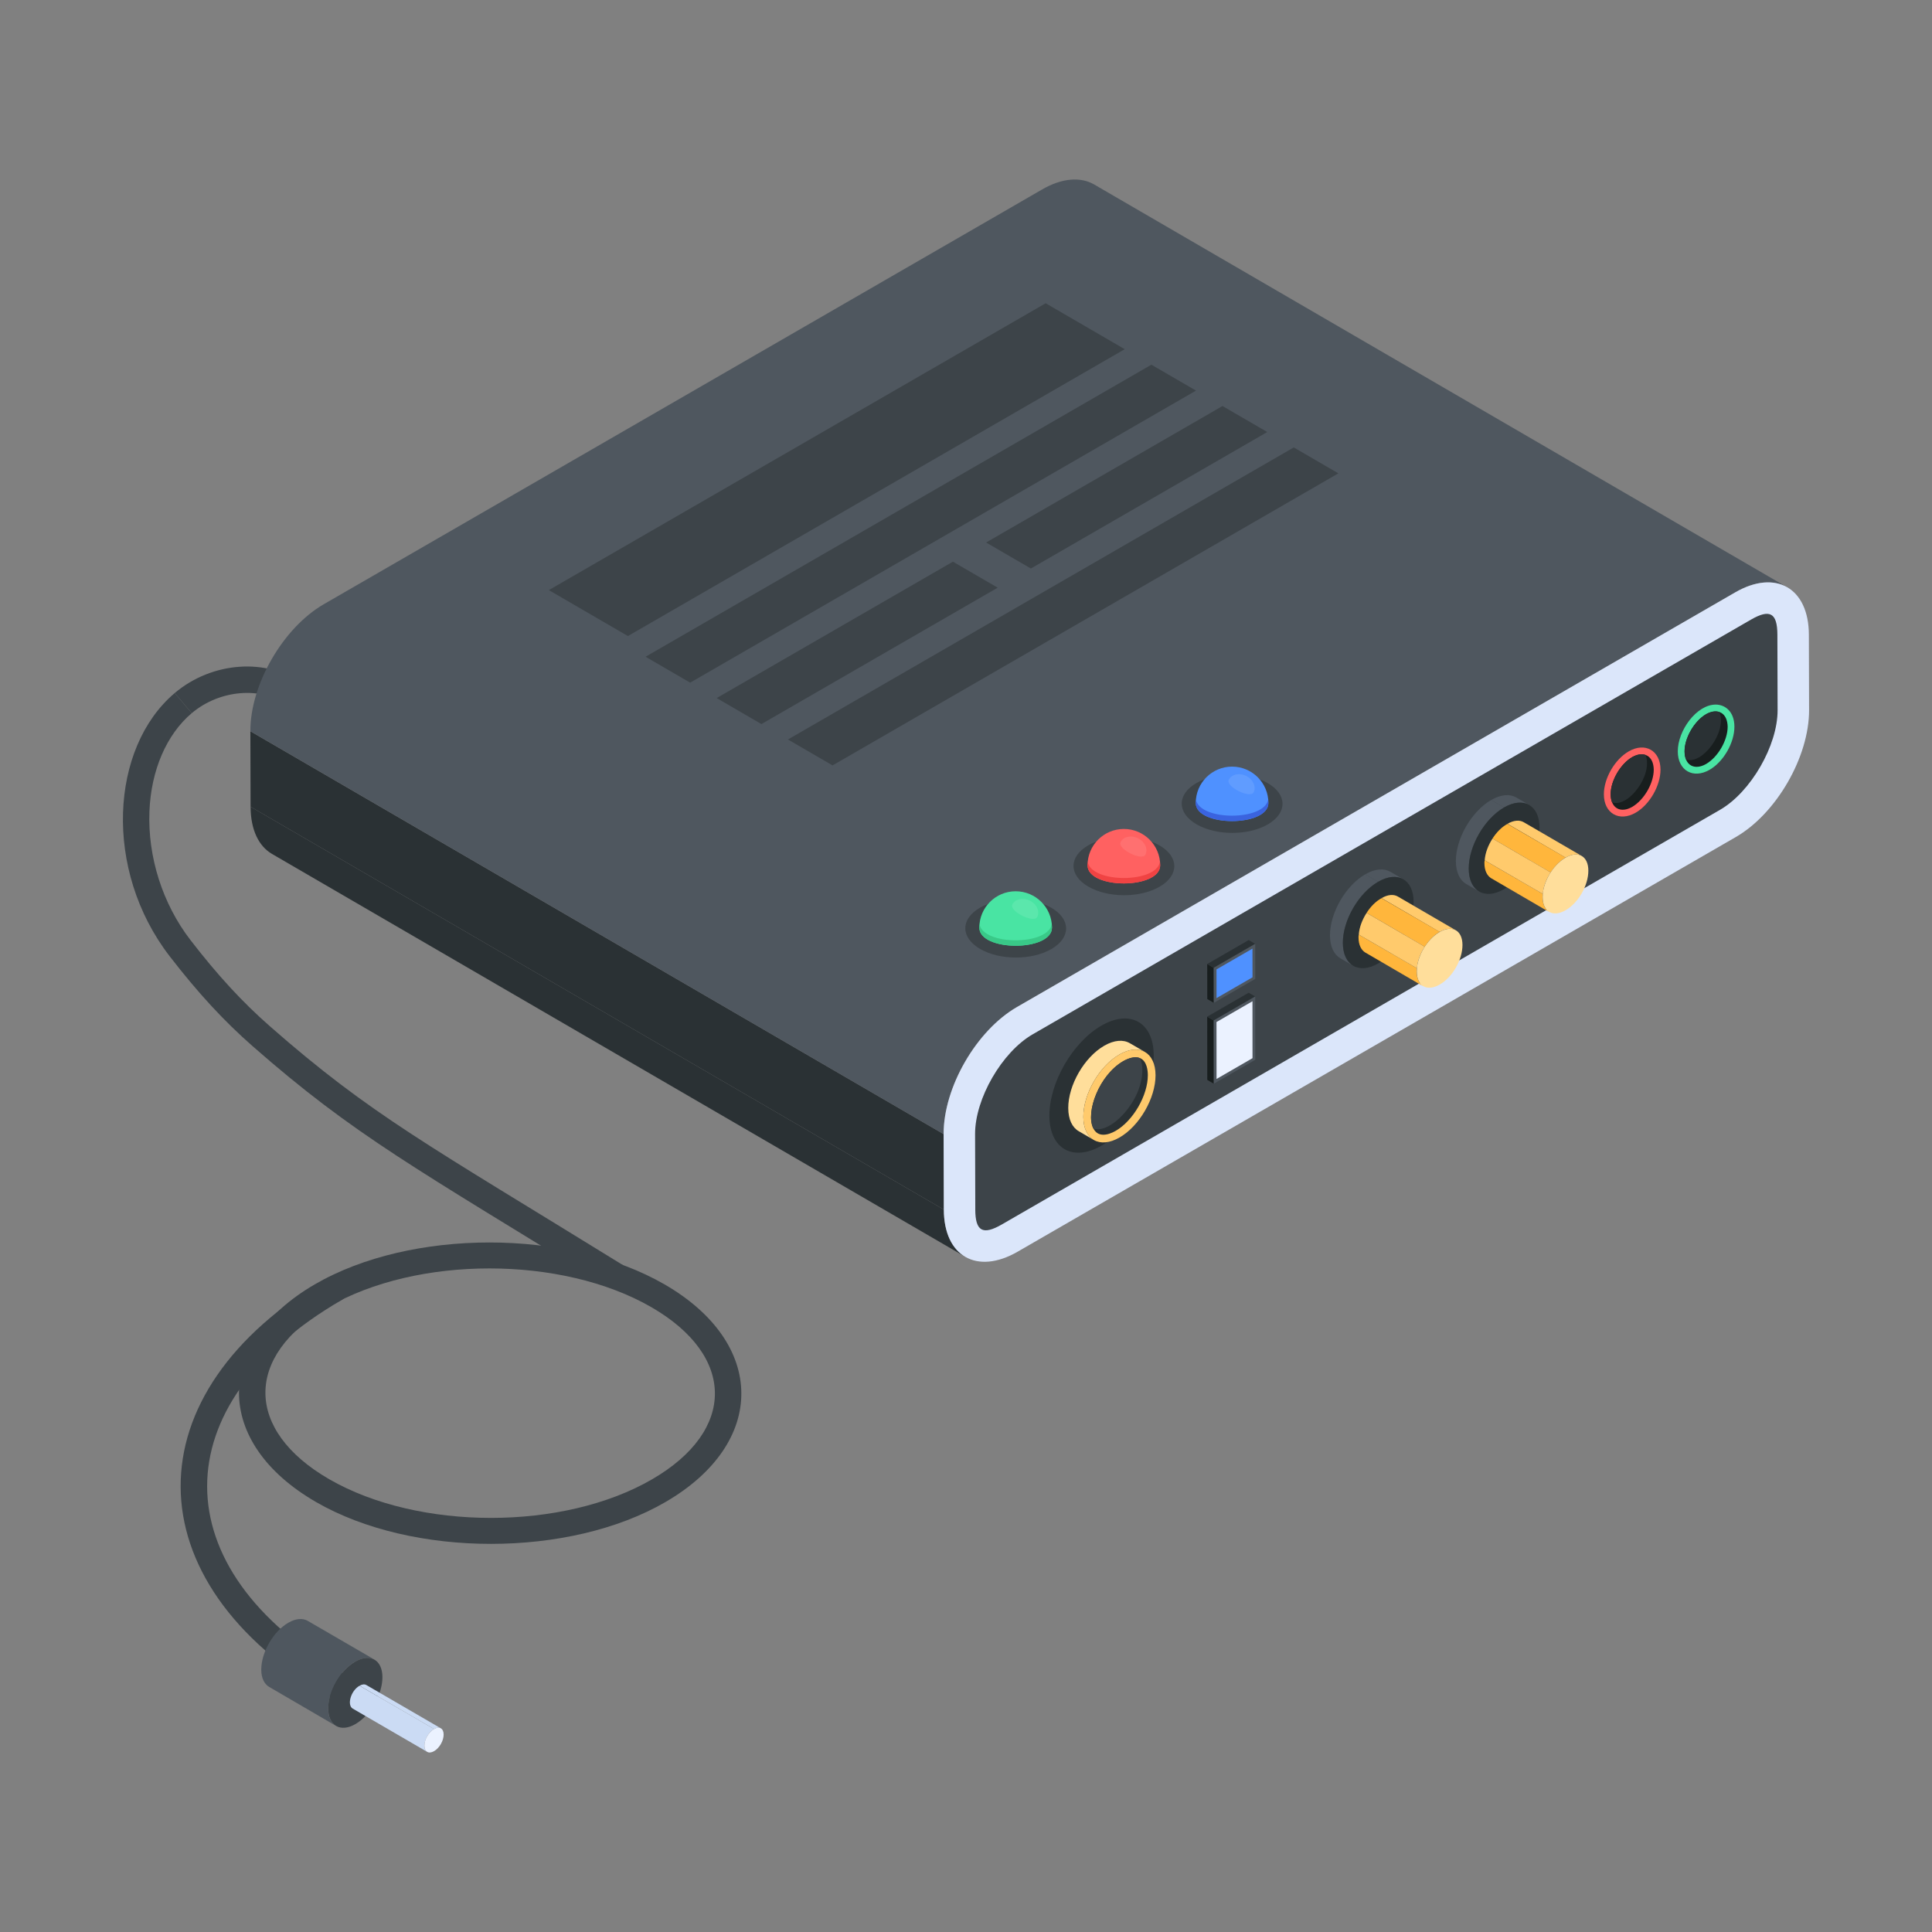 <svg id="Layer_1" enable-background="new 0 0 110 110" viewBox="0 0 110 110" xmlns="http://www.w3.org/2000/svg"><rect x="0" y="0" width="110" height="110" fill="#808080" stroke="none"/><g id="_x37_4"><g><path d="m10.917 40.604-.969-1.145c2.129-1.799 5.267-2.02 7.297-.51l-.894 1.204c-1.462-1.087-3.848-.889-5.434.451z" fill="#3d4449"/></g><g><g><g enable-background="new"><g><g><path d="m54.959 71.558-39.47-22.937c-.752-.437-1.218-1.367-1.221-2.689l39.47 22.937c.004 1.323.47 2.252 1.221 2.689z" fill="#2a3134"/></g></g><g><g><path d="m53.737 68.869-39.47-22.937-.012-4.298 39.47 22.937z" fill="#2a3134"/></g></g><g><g><path d="m101.765 33.442c-.76-.44-1.82-.39-2.97.29l-40.89 23.6c-2.32 1.34-4.19 4.59-4.18 7.24l-39.47-22.94c-.01-2.65 1.86-5.89 4.18-7.23l40.89-23.61c1.15-.67 2.21-.73 2.97-.29z" fill="#4f575f"/></g></g><g><g><path d="m98.792 33.729c2.31-1.334 4.189-.254 4.197 2.4l.012 4.298c.008 2.662-1.86 5.897-4.17 7.23l-40.889 23.608c-2.317 1.338-4.197.267-4.204-2.396l-.012-4.298c-.008-2.654 1.86-5.897 4.177-7.235z" fill="#dbe6fa"/></g><g><path d="m55.529 68.864-.012-4.297c-.005-2.012 1.528-4.666 3.281-5.678l40.89-23.607c1.074-.621 1.506-.393 1.509.853l.012 4.297c.005 2.012-1.525 4.663-3.275 5.674l-40.889 23.607c-1.086.627-1.513.395-1.517-.849z" fill="#3d4449"/></g></g></g></g><g><g><g enable-background="new"><g><g><path d="m79.168 49.638.733.426c-.366-.213-.874-.182-1.435.141l-.733-.426c.561-.324 1.069-.354 1.435-.141z" fill="#4f575f"/></g></g><g><g><path d="m77.049 54.989-.733-.426c-.365-.212-.591-.664-.593-1.304-.004-1.281.894-2.836 2.009-3.48l.733.426c-1.115.644-2.013 2.199-2.009 3.48.002.64.228 1.092.593 1.304z" fill="#4f575f"/></g></g><g><g><path d="m78.466 50.205c1.115-.644 2.019-.129 2.022 1.152.004 1.281-.894 2.849-2.009 3.493-1.115.644-2.019.116-2.022-1.165-.004-1.281.894-2.836 2.009-3.48z" fill="#2a3134"/></g></g></g></g><g><g enable-background="new"><g><g><path d="m79.582 51.042 3.309 1.925c-.234-.136-.559-.116-.921.093l-3.309-1.925c.361-.208.686-.229.921-.093z" fill="#ffca6c"/></g></g><g><g><path d="m81.036 56.158-3.311-1.93c-.222-.139-.376-.431-.376-.849 0-.056 0-.111.014-.167l3.311 1.916c-.014.056-.014.111-.014.167 0 .431.153.723.376.863z" fill="#ffb63c"/></g><g><path d="m81.968 53.056c-.334.195-.626.501-.849.849l-3.311-1.93c.222-.348.515-.654.849-.835z" fill="#ffb63c"/></g><g><path d="m81.12 53.905c-.25.376-.417.821-.445 1.224l-3.311-1.916c.028-.417.195-.849.445-1.238z" fill="#ffca6c"/></g></g><g><g><path d="m81.971 53.06c.718-.414 1.294-.086 1.296.738.002.848-.57 1.839-1.287 2.253-.738.426-1.314.098-1.316-.75-.002-.825.57-1.816 1.308-2.242z" fill="#ffde9b"/></g></g></g></g></g><g><g><g enable-background="new"><g><g><path d="m86.335 45.408.733.426c-.366-.213-.874-.182-1.435.141l-.733-.426c.561-.324 1.069-.354 1.435-.141z" fill="#4f575f"/></g></g><g><g><path d="m84.217 50.759-.733-.426c-.365-.212-.591-.664-.593-1.304-.004-1.281.894-2.836 2.009-3.48l.733.426c-1.115.644-2.013 2.199-2.009 3.48.002.64.228 1.092.593 1.304z" fill="#4f575f"/></g></g><g><g><path d="m85.633 45.975c1.115-.644 2.019-.129 2.022 1.152.004 1.281-.894 2.849-2.009 3.493-1.115.644-2.019.116-2.022-1.165-.004-1.281.894-2.836 2.009-3.48z" fill="#2a3134"/></g></g></g></g><g><g enable-background="new"><g><g><path d="m86.75 46.811 3.309 1.925c-.234-.136-.559-.116-.921.093l-3.309-1.925c.361-.208.686-.229.921-.093z" fill="#ffca6c"/></g></g><g><g><path d="m88.204 51.928-3.311-1.93c-.222-.139-.376-.431-.376-.849 0-.056 0-.111.014-.167l3.311 1.916c-.014.056-.014.111-.014.167-0.0.431.153.723.376.863z" fill="#ffb63c"/></g><g><path d="m89.136 48.826c-.334.195-.626.501-.849.849l-3.311-1.93c.222-.348.515-.654.849-.835z" fill="#ffb63c"/></g><g><path d="m88.288 49.674c-.25.376-.417.821-.445 1.224l-3.311-1.916c.028-.417.195-.849.445-1.238z" fill="#ffca6c"/></g></g><g><g><path d="m89.138 48.829c.718-.414 1.294-.086 1.296.738.002.848-.57 1.839-1.287 2.253-.738.426-1.314.098-1.316-.75-.002-.825.57-1.816 1.308-2.242z" fill="#ffde9b"/></g></g></g></g></g><g><g><path d="m62.71 58.395c-1.641.947-2.968 3.246-2.962 5.131.005 1.885 1.341 2.643 2.982 1.696 1.641-.947 2.965-3.241 2.959-5.126-.005-1.885-1.338-2.648-2.979-1.701z" fill="#2a3134"/></g><g><g enable-background="new"><g><g><path d="m60.822 63.091c.002.647.229 1.103.598 1.316l.861.501c-.369-.216-.598-.671-.6-1.319-.004-1.304.915-2.894 2.05-3.548.57-.33 1.088-.36 1.461-.145l-.861-.499c-.373-.218-.889-.188-1.461.142-1.135.656-2.052 2.245-2.048 3.55z" fill="#ffde9b"/></g></g><g><g><path d="m63.73 60.04c-1.135.655-2.053 2.245-2.05 3.55.004 1.304.928 1.829 2.063 1.173 1.135-.655 2.051-2.242 2.048-3.547-.004-1.304-.926-1.832-2.061-1.177z" fill="#ffca6c"/></g><g><path d="m62.25 64.247s.002-.002.002 0c.246.5.791.413 1.273.137.995-.574 1.831-2.024 1.828-3.166 0-.258-.049-.807-.444-.973h-.002c-.297-.123-.677.014-.958.175-1.367.791-2.156 2.907-1.7 3.827z" fill="#2a3134"/></g><g><path d="m62.25 64.247s.002-.002.002 0c.9.373 2.795-1.493 2.789-3.341-.002-.161-.021-.437-.132-.661h-.002c-.297-.123-.677.014-.958.175-1.367.791-2.156 2.907-1.7 3.827z" fill="#3d4449"/></g></g></g></g></g><g><g enable-background="new"><g><g><path d="m69.105 58.1-.371-.216.004 3.602.371.216z" fill="#181e1e"/></g></g><g><g><path d="m71.466 56.737-.371-.216-2.361 1.363.371.216z" fill="#2a3134"/></g></g><g><g><path d="m69.105 58.1.004 3.602 2.361-1.363-.004-3.602z" fill="#4f575f"/></g><g><path d="m71.313 60.248-.003-3.241-2.048 1.183.003 3.241z" fill="#ebf2ff"/></g></g></g></g><g><g enable-background="new"><g><g><path d="m69.105 55.103-.371-.216.004 1.994.371.216z" fill="#181e1e"/></g></g><g><g><path d="m71.466 53.74-.371-.216-2.361 1.363.371.216z" fill="#2a3134"/></g></g><g><g><path d="m69.105 55.103.004 1.994 2.361-1.363-.004-1.994z" fill="#4f575f"/></g><g><path d="m71.313 55.644-.003-1.633-2.048 1.183.003 1.633z" fill="#4f91ff"/></g></g></g></g><g><g><path d="m91.318 45.23c-.003-.914.618-1.991 1.414-2.45.935-.54 1.805-.046 1.81 1.033.002.92-.619 2-1.415 2.459-.934.538-1.805.04-1.809-1.042z" fill="#ff6161"/></g><g><path d="m94.158 43.816c0 .782-.55 1.728-1.226 2.124-.656.377-1.226.088-1.226-.714 0-.772.54-1.718 1.216-2.114.691-.379 1.219-.075 1.236.705z" fill="#181e1e"/></g><g><path d="m91.783 45.679c-.428-1.114.958-3.04 1.911-2.693.441 1.147-1.006 3.038-1.911 2.693z" fill="#2a3134"/></g></g><g><g><path d="m95.526 42.787c-.004-1.211 1.082-2.671 2.158-2.671.529 0 1.062.387 1.066 1.254.002.92-.619 2-1.415 2.459-.934.538-1.805.04-1.809-1.042z" fill="#49e4a3"/></g><g><path d="m98.366 41.373c0 .782-.55 1.728-1.226 2.124-.656.377-1.226.088-1.226-.714 0-.772.54-1.718 1.216-2.114.691-.379 1.219-.075 1.236.705z" fill="#181e1e"/></g><g><path d="m95.991 43.235c-.428-1.114.958-3.04 1.911-2.693.441 1.147-1.006 3.038-1.911 2.693z" fill="#2a3134"/></g></g><g><g enable-background="new"><g><g><path d="m56.145 30.888 2.549 1.481 13.459-7.771-2.549-1.481z" fill="#3d4449"/></g></g><g><g><path d="m36.755 37.392 2.54 1.476 28.8-16.628-2.54-1.476z" fill="#3d4449"/></g></g><g><g><path d="m40.804 39.745 2.549 1.481 13.451-7.766-2.549-1.481z" fill="#3d4449"/></g></g><g><g><path d="m31.248 33.598 4.502 2.616 28.288-16.332-4.502-2.616z" fill="#3d4449"/></g></g></g><g><g><path d="m44.862 42.103 2.54 1.476 28.8-16.628-2.54-1.476z" fill="#3d4449"/></g></g></g><g><g><g><path d="m59.852 51.681c1.124.649 1.131 1.702.015 2.351-1.118.65-2.935.649-4.059 0-1.125-.65-1.131-1.702-.013-2.351 1.117-.649 2.933-.649 4.058.001z" fill="#3d4449"/></g></g><g><g><path d="m57.827 50.745c-1.142 0-2.068.926-2.068 2.068 0 1.377 4.136 1.377 4.136 0 0-1.142-.926-2.068-2.068-2.068z" fill="#49e4a3"/></g><g><g opacity=".1"><path d="m58.636 51.277c-.391-.196-.838-.098-.997.22-.192.383 1.225 1.094 1.417.711.16-.318-.028-.735-.42-.931z" fill="#fff"/></g></g><g><path d="m59.895 52.814c0 1.375-4.137 1.375-4.137 0 0-.067.004-.136.01-.201.201 1.233 3.915 1.233 4.116 0 .006.065.01.134.01.201z" fill="#39c988"/></g></g></g><g><g><g><path d="m66.013 48.132c1.124.649 1.131 1.702.015 2.351-1.118.65-2.935.649-4.059 0-1.125-.65-1.131-1.702-.013-2.351 1.117-.649 2.933-.649 4.058.001z" fill="#3d4449"/></g></g><g><g><path d="m63.988 47.197c-1.142 0-2.068.926-2.068 2.068 0 1.377 4.136 1.377 4.136 0 0-1.142-.926-2.068-2.068-2.068z" fill="#ff6161"/></g><g><g opacity=".1"><path d="m64.796 47.729c-.391-.196-.838-.098-.997.22-.192.383 1.225 1.094 1.417.711.16-.318-.028-.735-.42-.931z" fill="#fff"/></g></g><g><path d="m66.056 49.266c0 1.375-4.137 1.375-4.137 0 0-.067.004-.136.01-.201.201 1.233 3.915 1.233 4.116 0 .006.065.01.134.01.201z" fill="#f04343"/></g></g></g><g><g><g><path d="m72.174 44.584c1.124.649 1.131 1.702.015 2.351-1.118.65-2.935.649-4.059 0-1.125-.65-1.131-1.702-.013-2.351 1.117-.649 2.933-.649 4.058.001z" fill="#3d4449"/></g></g><g><g><path d="m70.149 43.648c-1.142 0-2.068.926-2.068 2.068 0 1.377 4.136 1.377 4.136 0 0-1.142-.926-2.068-2.068-2.068z" fill="#4f91ff"/></g><g><g opacity=".1"><path d="m70.957 44.18c-.391-.196-.838-.098-.997.22-.192.383 1.225 1.094 1.417.711.16-.318-.028-.735-.42-.931z" fill="#fff"/></g></g><g><path d="m72.217 45.717c0 1.375-4.137 1.375-4.137 0 0-.067.004-.136.01-.201.201 1.233 3.915 1.233 4.116 0 .006.065.01.134.01.201z" fill="#3a63df"/></g></g></g></g><g><g><g><path d="m17.994 85.519c-5.858-3.382-5.815-9.055-.074-12.391 5.474-3.181 14.408-3.182 19.915-.001 5.802 3.35 5.844 9.028.055 12.392-5.461 3.173-14.385 3.182-19.895.001zm.68-11.095c-4.773 2.775-4.749 7.014.07 9.796 5.088 2.937 13.339 2.938 18.391.001 4.781-2.777 4.753-7.024-.051-9.797-5.09-2.938-13.351-2.942-18.411-0z" fill="#3d4449"/></g></g><g><g><path d="m18.82 96.603c-11.338-6.546-11.373-17.344-.147-23.866.361-.208.817-.086 1.025.271.208.358.087.817-.271 1.025-10.145 5.896-10.258 15.266.144 21.271.358.207.481.665.274 1.024-.207.359-.667.481-1.024.274z" fill="#3d4449"/></g></g></g><g><g enable-background="new"><g><g><path d="m21.325 94.492c-.28-.16-.67-.13-1.1.11-1.34.78-2.07 3.09-1.08 3.67l-3.81-2.22c-.28-.16-.46-.5-.46-.99 0-.99.69-2.18 1.54-2.67.43-.25.82-.27 1.1-.11z" fill="#4f575f"/></g></g><g><g><path d="m20.225 94.605c.854-.493 1.546-.098 1.549.883s-.685 2.182-1.539 2.675c-.854.493-1.546.089-1.549-.892s.685-2.172 1.539-2.665z" fill="#3d4449"/></g></g></g></g><g><g enable-background="new"><g><g><path d="m20.859 95.939 4.243 2.465c-.099-.057-.235-.049-.387.039l-4.243-2.465c.152-.088.289-.096.387-.039z" fill="#cbdbf4"/></g></g><g><g><path d="m24.323 99.744-4.243-2.465c-.324-.189-.13-1.0.391-1.301l4.243 2.465c-.5.289-.727 1.105-.391 1.301z" fill="#cbdbf4"/></g></g><g><g><path d="m24.714 98.443c.302-.174.544-.036.545.311.001.357-.24.774-.542.948-.31.179-.553.041-.554-.316-.001-.347.24-.764.55-.943z" fill="#ebf2ff"/></g></g></g></g><g><path d="m34.71 73.324c-11.133-6.864-14.538-8.681-20.327-13.759-1.649-1.448-3.106-3.027-4.722-5.12-3.79-4.909-3.389-11.877.287-14.987l.969 1.145c-1.438 1.217-2.316 3.254-2.409 5.592-.103 2.6.75 5.273 2.34 7.333 1.554 2.013 2.95 3.527 4.525 4.909 5.767 5.06 8.979 6.733 20.123 13.61z" fill="#3d4449"/></g></g></svg>